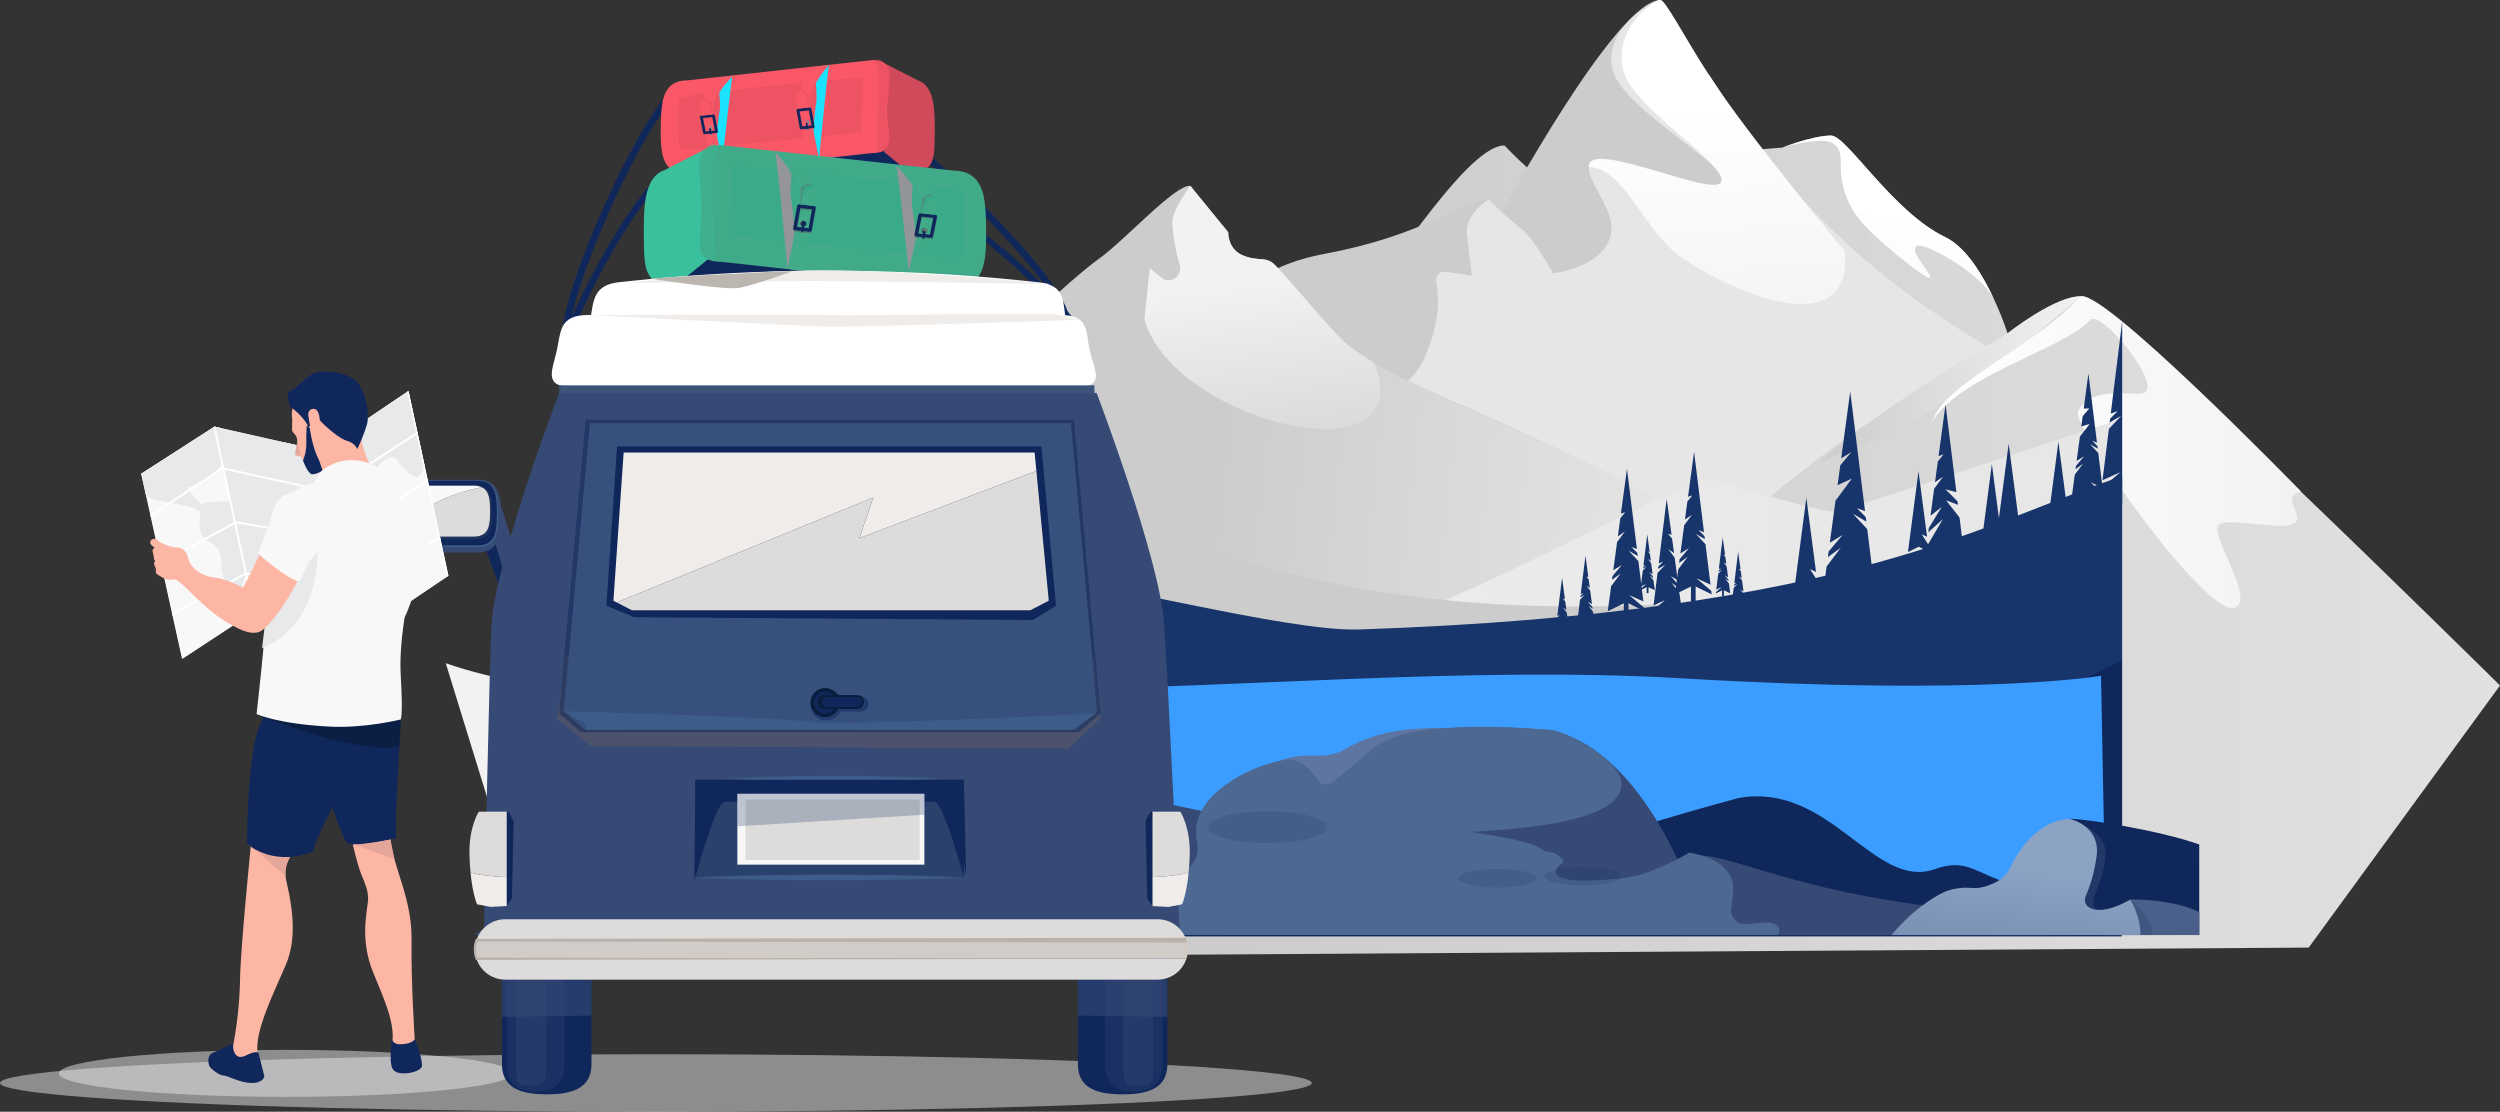 <?xml version="1.0" encoding="UTF-8"?> <svg xmlns="http://www.w3.org/2000/svg" xmlns:xlink="http://www.w3.org/1999/xlink" viewBox="0 0 1229.43 546.72"><rect x="0" y="0" width="1229.43" height="546.72" fill="#333333" stroke="none"/><defs><style>.cls-1,.cls-77{fill:none;}.cls-2{isolation:isolate;}.cls-3{fill:url(#linear-gradient);}.cls-4{fill:url(#linear-gradient-2);}.cls-5{fill:url(#linear-gradient-3);}.cls-6{fill:url(#linear-gradient-4);}.cls-7{fill:url(#linear-gradient-5);}.cls-8{fill:#ccc;}.cls-9{fill:url(#linear-gradient-6);}.cls-10{fill:url(#linear-gradient-7);}.cls-11{fill:url(#linear-gradient-8);}.cls-12{fill:url(#linear-gradient-9);}.cls-13{fill:url(#linear-gradient-10);}.cls-14{fill:url(#linear-gradient-11);}.cls-15{fill:url(#linear-gradient-12);}.cls-16{fill:url(#linear-gradient-13);}.cls-17,.cls-29,.cls-30,.cls-64{fill:#10275b;}.cls-18{fill:#17356b;}.cls-19{opacity:0.2;fill:url(#linear-gradient-14);}.cls-20,.cls-27,.cls-29,.cls-31,.cls-64{opacity:0.5;}.cls-20{fill:url(#linear-gradient-15);}.cls-21{fill:#3b9dff;}.cls-22,.cls-27,.cls-58,.cls-59,.cls-60,.cls-67{fill:#364a75;}.cls-23{fill:url(#linear-gradient-16);}.cls-24{fill:#4d6991;}.cls-25{fill:#5d75a0;}.cls-26{fill:#4a608b;}.cls-28{fill:url(#linear-gradient-17);}.cls-30{opacity:0.15;}.cls-31,.cls-73{fill:#e8e9ea;}.cls-32{fill:#007b88;}.cls-33,.cls-35,.cls-36{fill:#d04a5c;}.cls-34{fill:#fa5767;}.cls-35,.cls-36,.cls-39,.cls-45,.cls-46,.cls-50,.cls-52,.cls-54,.cls-58,.cls-61,.cls-67{opacity:0.3;}.cls-36,.cls-37,.cls-38,.cls-39,.cls-40,.cls-46,.cls-47,.cls-49,.cls-50,.cls-52,.cls-54,.cls-60,.cls-61,.cls-64,.cls-67,.cls-72,.cls-76{mix-blend-mode:multiply;}.cls-37{fill:#1be2ff;}.cls-38,.cls-59{opacity:0.4;}.cls-39{fill:#f57f69;}.cls-40,.cls-41{fill:#00b6d1;}.cls-42{fill:#2d1510;}.cls-43,.cls-45{fill:#3ac09c;}.cls-44{fill:#41aa89;}.cls-46,.cls-51{fill:#2daa86;}.cls-47{fill:#939598;}.cls-48,.cls-49,.cls-50{fill:#58595b;}.cls-52{fill:#e43d30;}.cls-53{fill:#3d5c89;}.cls-55{fill:#3f4f5b;}.cls-56{fill:#dddcdb;}.cls-57{fill:#f8f8f8;}.cls-60{opacity:0.6;}.cls-61{fill:#7f6459;}.cls-62{fill:#37507c;}.cls-63{fill:#efecea;}.cls-65{fill:#0a1d3f;}.cls-66{fill:#29416b;}.cls-68{fill:#d1ccc7;}.cls-69{fill:#bab1aa;}.cls-70{fill:#fff;}.cls-71{fill:#3c537c;}.cls-72{fill:#bcb6b1;}.cls-74{clip-path:url(#clip-path);}.cls-75{clip-path:url(#clip-path-2);}.cls-77{stroke:#fff;stroke-miterlimit:10;stroke-width:0.99px;}.cls-78{clip-path:url(#clip-path-3);}.cls-79{clip-path:url(#clip-path-4);}.cls-80{fill:#fdb5a4;}.cls-81{fill:#e5a69a;}.cls-82{fill:#0b1f44;}</style><linearGradient id="linear-gradient" x1="2750.07" y1="189.32" x2="2934.31" y2="189.32" gradientTransform="matrix(-1, 0, 0, 1, 3249.67, 0)" gradientUnits="userSpaceOnUse"><stop offset="0" stop-color="#e6e6e6"></stop><stop offset="1" stop-color="#ccc"></stop></linearGradient><linearGradient id="linear-gradient-2" x1="362.72" y1="171.48" x2="444.53" y2="171.48" gradientTransform="matrix(1, 0, 0, 1, 0, 0)" xlink:href="#linear-gradient"></linearGradient><linearGradient id="linear-gradient-3" x1="384.04" y1="185.69" x2="509.14" y2="185.69" gradientUnits="userSpaceOnUse"><stop offset="0" stop-color="#f2f2f2"></stop><stop offset="1" stop-color="#fff"></stop></linearGradient><linearGradient id="linear-gradient-4" x1="321.14" y1="148.69" x2="383.7" y2="148.69" xlink:href="#linear-gradient-3"></linearGradient><linearGradient id="linear-gradient-5" x1="2294.11" y1="268.5" x2="3077.46" y2="268.5" gradientTransform="matrix(-1, 0, 0, 1, 3680.23, 0)" xlink:href="#linear-gradient"></linearGradient><linearGradient id="linear-gradient-6" x1="3800.99" y1="102.79" x2="4127.52" y2="102.79" gradientTransform="matrix(1, -0.05, 0.05, 1, -3111.73, 219.35)" gradientUnits="userSpaceOnUse"><stop offset="0" stop-color="#e6e6e6"></stop><stop offset="1" stop-color="#e6e6e6"></stop></linearGradient><linearGradient id="linear-gradient-7" x1="3957.27" y1="156.32" x2="3957.27" y2="29.26" gradientTransform="matrix(1, -0.05, 0.05, 1, -3111.73, 219.35)" xlink:href="#linear-gradient-3"></linearGradient><linearGradient id="linear-gradient-8" x1="2656.92" y1="186.56" x2="2784.92" y2="186.56" gradientTransform="matrix(-1, 0, 0, 1, 3680.23, 0)" gradientUnits="userSpaceOnUse"><stop offset="0" stop-color="#f2f2f2"></stop><stop offset="1" stop-color="#ccc"></stop></linearGradient><linearGradient id="linear-gradient-9" x1="1229.87" y1="330.93" x2="1576.79" y2="330.93" gradientTransform="translate(-586.22 -261.69) rotate(6.26)" gradientUnits="userSpaceOnUse"><stop offset="0" stop-color="#ccc"></stop><stop offset="1" stop-color="#f2f2f2"></stop></linearGradient><linearGradient id="linear-gradient-10" x1="2548.6" y1="222.35" x2="2731.15" y2="222.35" gradientTransform="matrix(-1, 0, 0, 1, 3680.23, 0)" xlink:href="#linear-gradient-3"></linearGradient><linearGradient id="linear-gradient-11" x1="1239.78" y1="267.23" x2="1267.28" y2="390.17" gradientTransform="translate(-586.22 -261.69) rotate(6.26)" gradientUnits="userSpaceOnUse"><stop offset="0" stop-color="#f2f2f2"></stop><stop offset="0.97" stop-color="#ccc"></stop><stop offset="1" stop-color="#8cb4af"></stop></linearGradient><linearGradient id="linear-gradient-12" x1="2773.17" y1="212.26" x2="2749.78" y2="104.16" gradientTransform="matrix(-1, 0, 0, 1, 3680.23, 0)" xlink:href="#linear-gradient-3"></linearGradient><linearGradient id="linear-gradient-13" x1="219.21" y1="331.6" x2="1043.62" y2="331.6" gradientUnits="userSpaceOnUse"><stop offset="0" stop-color="#f2f2f2"></stop><stop offset="1" stop-color="#e6e6e6"></stop></linearGradient><linearGradient id="linear-gradient-14" x1="620.48" y1="448.58" x2="620.48" y2="401.64" gradientUnits="userSpaceOnUse"><stop offset="0" stop-color="#17356b"></stop><stop offset="1" stop-color="#364a75"></stop></linearGradient><linearGradient id="linear-gradient-15" x1="491.74" y1="471.98" x2="491.74" y2="412.35" xlink:href="#linear-gradient-14"></linearGradient><linearGradient id="linear-gradient-16" x1="269.15" y1="448.69" x2="332.78" y2="448.69" gradientUnits="userSpaceOnUse"><stop offset="0" stop-color="#5d75a0"></stop><stop offset="0.97" stop-color="#8ca3c4"></stop><stop offset="1" stop-color="#fea56b"></stop></linearGradient><linearGradient id="linear-gradient-17" x1="3327.13" y1="327.8" x2="3341.57" y2="392.39" gradientTransform="matrix(-0.99, 0.11, 0.11, 0.99, 4266.45, -261.69)" gradientUnits="userSpaceOnUse"><stop offset="0" stop-color="#8ca3c4"></stop><stop offset="1" stop-color="#6c84a8"></stop></linearGradient><clipPath id="clip-path"><polygon class="cls-1" points="89.73 323.96 69.66 232.98 105.64 209.85 157.65 221.59 200.92 192.4 220.52 283.16 177.24 312.35 125.28 300.61 89.73 323.96"></polygon></clipPath><clipPath id="clip-path-2"><polygon class="cls-1" points="125.28 300.61 89.73 323.96 69.66 232.98 105.64 209.85 157.65 221.59 200.92 192.4 243.59 202.04 263.17 292.79 220.52 283.16 177.24 312.35 125.28 300.61"></polygon></clipPath><clipPath id="clip-path-3"><polygon class="cls-1" points="89.52 323.96 69.44 232.98 105.42 209.85 157.43 221.59 200.7 192.4 220.3 283.16 177.02 312.35 125.06 300.61 89.52 323.96"></polygon></clipPath><clipPath id="clip-path-4"><polygon class="cls-1" points="125.06 300.61 89.52 323.96 69.44 232.98 105.42 209.85 157.43 221.59 200.7 192.4 243.37 202.04 262.95 292.79 220.3 283.16 177.02 312.35 125.06 300.61"></polygon></clipPath></defs><g class="cls-2"><g id="Layer_2" data-name="Layer 2"><g id="people"><g id="Mountain"><path class="cls-3" d="M321.14,127.1c10.39,7.87,24.21,18.38,39.08,23.15,18.19,5.84,30.1,31.21,30.1,31.21s46.58-26.35,59-25.61c3.15.19,30.39,22,50.23,34.11l-55.36,61.59L321.14,207.42Z"></path><path class="cls-4" d="M444.53,152.81l-18.72,19.8-41.43,17.54H362.72C387.33,179.1,431.85,152.75,444.53,152.81Z"></path><path class="cls-5" d="M457.75,218.57C446.59,211,474.64,195.46,479,188.28s-27.81-27.13-32.44-23c-17.66,15.81-39.66,14.19-59.68,24.86H384c14.54-9.61,43.26-24.59,59.79-37.06,4-3,38,19.45,65.31,37.06Z"></path><path class="cls-6" d="M346.2,153.21c-3.37,1.85,7.71,9,6.6,10.17-1,1-22.07-10.09-31.66-17V127.1c10.39,7.87,24.21,18.38,39.08,23.15,10.07,3.23,18.22,12.45,23.48,20C377.27,161.87,349.47,151.42,346.2,153.21Z"></path></g><g id="Mountain-2" data-name="Mountain"><path class="cls-7" d="M540.23,127.39c12.46-8.71,37.73-36.87,45.15-36l9,46.94C629,149,660.41,148.64,667,148.2c8.64-.57,52.46-76.65,72.87-76.66,5.67,6,11.09,10.81,11.09,10.81L876.31,72.6s15.93-6.12,24.29-5.91c7.67.19,30.31,37.62,56,49.91,18.53,8.85,30.66,47.33,30.66,47.33s24.32-19.29,37-18.17S1229.43,337.1,1229.43,337.1L1135.35,466l-689.27,4.34,5.58-249.88C477.58,180.11,529.76,134.72,540.23,127.39Z"></path><path class="cls-8" d="M737.76,105.74S794.28.85,816.41,0l56.7,112.49s-104.94,70.07-105.05,67.56S737.76,105.74,737.76,105.74Z"></path><path class="cls-8" d="M732,98.11c-13.19.67-31.22,17.43-79.76,26.55-37.39,7-41,22.68-41,22.68l1.11,24.48,110.09,26.55L745,128.11Z"></path><path class="cls-9" d="M987.49,176.3C886.22,119.43,853.34,54.9,840.2,36.51,826.92,17.94,819-.13,816.41,0c-3.49.18-27.66,13.8-23.54,33.63s57,46.62,53.62,55.78-58.27-16.26-64-10,12.47,23.22,9.74,35.72c-3.65,16.72-28.55,19.22-28.55,19.22s-9.49-17.28-15.54-21.82S732,98.11,732,98.11s-12,7.64-10.65,17.18c.44,3,2.45,20.27,2.45,20.27l-13-1.93a4.18,4.18,0,0,0-4.52,5.09,51.88,51.88,0,0,1,.13,18.49c-5.29,25.56-14.35,30-14.35,30,10.06,4.86,60.26,26.53,79.89,36.46,18.7,9.45,73.26,41.07,73.26,41.07s54-44.87,73.87-56.87C935.2,198.07,987.49,176.3,987.49,176.3Z"></path><path class="cls-10" d="M798,33.6c4.12,19.83,51.85,46.65,48.45,55.81-3.1,8.36-66.07-21.84-65.11-7.18,17.39-.32,27.29,32.51,46.53,45.12,32.08,21,83.23,38.6,79.36-3.85,0,0-47.64-56.81-67.07-87C827.81,17.26,819-.13,816.41,0,812.92.18,793.92,13.77,798,33.6Z"></path><path class="cls-11" d="M1023.31,145.72l-41,34.39-44.34,29.16L895.31,227.4c19.83-21.27,92-63.47,92-63.47S1010.39,145.62,1023.31,145.72Z"></path><path class="cls-12" d="M635.22,313.16c-42.53,0-80.46-29.27-92.67-72.48a57.14,57.14,0,0,1-2.5-15c0-37.29,22.77-41.35,22.77-68.57,0-3.5,2.61-25.22,2.61-25.22l5.9,4.73c4.34,3.48,10.36-.93,8.8-6.46A92,92,0,0,1,576.54,110c-.32-6.72,8.84-18.58,8.84-18.58L604,114.23s-.23,8,6.82,11.16,11.08.87,15,3.86,28.28,32.49,35.45,39c38.27,34.93,216,78.43,215.06,144.88Z"></path><path class="cls-13" d="M1129.47,256.06c-2.46,6.24-30.36-1.58-37.63,1.53s17,35.07,7.8,41c-12.68,8.13-81.56-89.08-77.71-96.31,7.4-13.89,28.79-6.74,32.82-9.25,7.86-4.89-21.61-41.06-26.8-35.65-14.66,15.31-65.13,27.08-78.87,51.62,0,0,2.12-4,2.9-5.45,8.48-16.51,50.75-35.09,70.61-57.39,7.67-8.62,109,95.51,109,95.51C1121.75,244.33,1131.33,251.37,1129.47,256.06Z"></path><path class="cls-14" d="M675.83,178.58s-10.67-6.73-14.58-10.3c-7.17-6.54-31.57-36-35.45-39s-7.91-.71-15-3.86S604,114.23,604,114.23L585.38,91.39s-9.16,11.86-8.84,18.58a92,92,0,0,0,3.59,20.18c1.56,5.53-4.46,9.94-8.8,6.46l-5.9-4.73s-2.38,21.73-2.61,25.22C577.3,208.21,699.24,236.88,675.83,178.58Z"></path><path class="cls-15" d="M942.37,121.08c-3.44,2.81,7.84,13.64,6.71,15.43s-28.79-20.3-35.53-29.68c-11.1-15.44-7.27-26.89-8.72-31.45-2.06-6.45-6.34-8.2-26.8-3.41,4.34-1.56,15.88-5.45,22.57-5.28,7.67.19,30.31,37.62,56,49.91,10.26,4.9,18.56,18.88,23.92,30.39C974,134.21,945.69,118.37,942.37,121.08Z"></path></g><g id="Landscape"><path class="cls-16" d="M219.21,326.15c89.85,30.92,160.17-8.73,207-5.51,71.86,4.94,145.79-59.91,170.22-45.25,25.22,15.12,66.77,28.22,84.14,29.23,21,1.21,149-69.93,159.11-68.84s57.41,17.86,64.7,15.66c5.46-1.64,94.71-30.94,139.22-45.56l-1.47,238.43-782.48,13Z"></path><path class="cls-8" d="M608.25,330.15,828.7,296.46c-224,14.29-283.26-61.64-474.24-98L335.2,309.77C421.09,345.91,407.51,344.55,608.25,330.15Z"></path><path class="cls-17" d="M319.3,252c135.5,23.69,140,49.54,273.76,48.15l15.19,72-341.7,7.93Z"></path><polygon class="cls-17" points="255.58 313.63 255.71 312.53 260.42 308.55 255.96 310.55 257.53 297.85 260.56 294.58 257.73 296.25 257.85 295.3 259.72 293.4 258 294.04 261.13 268.76 263.03 282.89 261.67 282.45 263.24 284.38 264 290.07 261.77 288.52 264.24 291.84 265.44 300.72 262.74 299.07 265.69 302.56 265.85 303.76 263.12 301.76 266.12 305.74 267.18 313.63 262.12 311.16 262.12 315.92 260.63 315.92 260.63 311.16 255.58 313.63"></polygon><polygon class="cls-17" points="306.43 333.75 306.57 332.65 311.28 328.68 306.81 330.68 308.38 317.97 311.42 314.7 308.58 316.37 308.7 315.43 310.57 313.52 308.86 314.17 311.98 288.88 313.89 303.02 312.52 302.58 314.09 304.5 314.86 310.2 312.63 308.64 315.1 311.97 316.29 320.84 313.59 319.19 316.54 322.69 316.7 323.88 313.97 321.89 316.97 325.87 318.03 333.75 312.98 331.28 312.98 336.04 311.49 336.04 311.49 331.28 306.43 333.75"></polygon><polygon class="cls-17" points="300.27 324.56 300.41 323.46 305.12 319.48 300.65 321.48 302.23 308.78 305.26 305.51 302.42 307.18 302.54 306.23 304.42 304.33 302.7 304.97 305.82 279.69 307.73 293.82 306.37 293.38 307.93 295.31 308.7 301 306.47 299.44 308.94 302.77 310.13 311.65 307.43 309.99 310.38 313.49 310.54 314.69 307.81 312.69 310.81 316.67 311.88 324.56 306.82 322.09 306.82 326.84 305.33 326.84 305.33 322.09 300.27 324.56"></polygon><polygon class="cls-17" points="292.55 340.02 292.69 338.92 297.4 334.94 292.93 336.94 294.5 324.23 297.54 320.96 294.7 322.64 294.82 321.69 296.69 319.78 294.97 320.43 298.1 295.14 300.01 309.28 298.64 308.84 300.21 310.77 300.97 316.46 298.74 314.9 301.21 318.23 302.41 327.11 299.71 325.45 302.66 328.95 302.82 330.14 300.09 328.15 303.09 332.13 304.15 340.02 299.1 337.55 299.1 342.3 297.61 342.3 297.61 337.55 292.55 340.02"></polygon><polygon class="cls-17" points="255.58 308.34 255.47 307.45 251.69 304.26 255.27 305.87 254.01 295.67 251.57 293.04 253.85 294.38 253.76 293.62 252.25 292.09 253.63 292.61 251.12 272.31 249.59 283.66 250.69 283.31 249.43 284.86 248.81 289.43 250.61 288.18 248.62 290.85 247.66 297.97 249.83 296.64 247.46 299.45 247.33 300.41 249.53 298.81 247.12 302 246.26 308.34 250.32 306.35 250.32 310.17 251.52 310.17 251.52 306.35 255.58 308.34"></polygon><path class="cls-18" d="M668.26,309.56c-35.3,1.19-130.94-24.9-139.68-21.17-27.89,11.88-84,32-192.35,30.29-73.45-1.16-18.46-26.57-67.17-50.77l2.51,180.83,772.05,9.74V234.22C977,256.11,910.28,301.44,668.26,309.56Z"></path><polygon class="cls-18" points="1034.49 244.01 1034.31 242.53 1027.97 237.18 1033.98 239.87 1031.87 222.79 1027.79 218.39 1031.6 220.64 1031.44 219.36 1028.92 216.8 1031.23 217.67 1027.03 183.68 1024.7 200.93 1027.47 200.85 1024.2 204.68 1023.52 209.7 1027.64 208.5 1022.84 214.71 1021.23 226.65 1024.87 224.42 1020.9 229.13 1020.68 230.73 1024.35 228.05 1020.32 233.4 1018.89 244.01 1025.69 240.69 1025.69 247.78 1027.69 247.78 1027.69 240.69 1034.49 244.01"></polygon><polygon class="cls-18" points="966.73 279.49 966.49 277.51 958.02 270.36 966.05 273.95 963.64 254.48 957.02 246.04 962.87 248.26 962.66 246.55 956.74 240.63 962.1 242.06 956.76 198.86 953.33 224.26 955.78 223.47 952.97 226.93 951.59 237.16 955.6 234.36 951.16 240.34 949.38 253.59 954.87 249.32 948.57 259.6 948.28 261.75 955.47 255.29 947.27 269.18 945.88 279.49 954.97 275.05 954.97 284.53 957.64 284.53 957.64 275.05 966.73 279.49"></polygon><polygon class="cls-18" points="922.81 296.97 922.49 294.41 911.53 285.15 921.92 289.81 918.26 260.23 911.2 252.62 917.8 256.51 917.53 254.3 913.16 249.87 917.17 251.37 909.89 192.5 905.45 225.41 910.45 222.3 904.98 228.88 903.67 238.58 910.7 235.34 902.64 246.25 899.85 266.92 906.14 263.06 899.27 271.2 898.9 273.99 905.25 269.34 898.27 278.61 895.8 296.97 907.57 291.22 907.57 303.51 911.03 303.51 911.03 291.22 922.81 296.97"></polygon><polygon class="cls-18" points="1003.6 283.45 1012.26 217.22 1019.27 270.95 1014.88 268.91 1020.04 276.91 1020.89 283.39 1012.48 279.09 1003.6 283.45"></polygon><polygon class="cls-18" points="981.67 265.22 987.82 218.17 992.8 256.34 989.68 254.89 993.35 260.57 993.95 265.18 987.98 262.12 981.67 265.22"></polygon><polygon class="cls-18" points="974.46 267.12 979.54 228.2 983.66 259.77 981.08 258.57 984.12 263.27 984.61 267.08 979.67 264.55 974.46 267.12"></polygon><polygon class="cls-18" points="882.42 289.76 888.31 244.78 893.07 281.27 890.09 279.89 893.59 285.32 894.17 289.72 882.42 289.76"></polygon><polygon class="cls-18" points="938.28 271.48 943.47 231.76 947.67 263.99 945.04 262.76 948.14 267.56 948.65 271.44 943.6 268.86 938.28 271.48"></polygon><polygon class="cls-18" points="1043.63 247.78 1043.63 189.94 1043.51 189.79 1043.63 189.84 1043.63 158.03 1038.01 203.43 1041.41 202.15 1037.7 205.92 1037.47 207.8 1043.09 204.49 1037.08 210.97 1033.96 236.13 1042.81 232.17 1033.48 240.04 1033.21 242.22 1043.23 237.33 1043.23 247.78 1043.63 247.78"></polygon><path class="cls-17" d="M472.55,382.06c101.55,26.62,257.08-82.47,308.93-35,74.44,68.17,120-12.94,146.71-2.84,40.29,15.21,84.35-4.42,115.25-19.31V460.48H520.1Z"></path></g><path class="cls-19" d="M608.43,396.83s-13.61-2.06-27.84,12.37c-10.78,10.94,50.73,11.35,57.54,9.9s22.89-5.56,23.51-11.75S608.43,396.83,608.43,396.83Z"></path><path class="cls-20" d="M477.22,406.25s-16.4-2.62-33.55,15.71c-13,13.89,61.13,14.41,69.33,12.57s27.59-7.07,28.33-14.93S477.22,406.25,477.22,406.25Z"></path><path class="cls-21" d="M337.25,326.37S377,338.71,516.92,338.71c85.24,0,206.48-11.26,309.8-5.14,150.22,8.89,206.5-1.25,206.5-1.25l2.41,125.31H337.25Z"></path><g id="Mount"><path class="cls-17" d="M460.77,396.13c-9.23,9.74-36-2.62-42-3.73-49.44-9.12-99.28,45.44-109.28,67.43h89.33Z"></path><path class="cls-22" d="M606.45,402S493.58,378.32,481.4,378.53c-11.18.19-44.18,36.83-81.69,48.86-16.16,5.19-29,20.76-36.68,32.43H321.45c-22.32-8.78-49.33-18.37-59.47-17.77-2.54.15-14,7.87-28.65,17.76L577.78,458Z"></path><path class="cls-23" d="M269.15,437.55l32.08,22.28h31.55c-6.95-2.81-11.15-4.46-11.15-4.46S288,437.45,269.15,437.55Z"></path><path class="cls-24" d="M420.52,431.79c5,2.74-11.44,13.35-9.79,15.1s42-19.87,51.79-29.06c16.18-15.12,10.59-26.33,12.71-30.79,3-6.31,9.25-8,39.07-3.34-6.33-1.53-23.15-5.34-32.9-5.17-11.18.19-44.18,36.83-81.69,48.86-15,4.8-27,18.49-34.87,29.76C374.4,444.64,415.67,429.13,420.52,431.79Z"></path></g><g id="Mount-2" data-name="Mount"><path class="cls-25" d="M614.6,382.25c25.66-18.21,32.71-5.36,47.64-14.24,16.51-9.82,35.71-10,49.42-10s39.14.87,41.45,2.94S645.86,406.2,645.86,406.2Z"></path><path class="cls-17" d="M1081.53,415.3c-19.88-7.18-58.48-13-63.64-12.59l8.77,30.9c-51.59,10.4-50.58-15-74.81-6.29-30.26,10.93-51.6-43-97-34.86-37.73,10.17-62.28,18.45-62.28,18.45L622.08,384.32s10.61,44.89,3.34,75.5h456.12Z"></path><path class="cls-22" d="M827.77,429.3S804.05,366.79,761.63,359l-135.31,75,92,25.76h81.86Z"></path><path class="cls-22" d="M834.28,420.42c19.64.69,48.66,17.67,121,26,30.17,3.46,45.61,9.05,53.42,13.44H823.32l-6.24-11.19Z"></path><path class="cls-24" d="M547.76,459.83c72.44-37.88,114.06-80.76,127.13-91.4,19.66-16,84.15-9.53,87.92-9.4,5.2.19,43.16,17.22,32.83,32.3-17,24.81-134.93,15-129.83,22.93s90.89.27,99.46,5.79-1.46,3.8.12,9.57c.74,2.73,8.83,3.81,17.29,3.36,7.12-.37,18.68-.66,27.85-4.1a125.81,125.81,0,0,0,20.15-9.58s22.47,2.86,21.63,18.42a83.61,83.61,0,0,1-.91,8.72,6.91,6.91,0,0,0,7.37,8l9.42-.76c4.1-.34,7.57,1.94,6.75,4.45-.17.53-.33,1.09-.47,1.66Z"></path><path class="cls-26" d="M1047.6,442.36s20.33-.59,33.94,6.2v11.27l-29,0s-.52-7.29-1.43-9.64C1050.38,448.2,1047.6,442.36,1047.6,442.36Z"></path><path class="cls-27" d="M1058.23,459.83c.28-9.2-10.63-17.47-10.63-17.47s-6.07,5.14-11.4,6.17-8.29-3.17-6-8.58c2.64-6.12,6.15-16.17,5-22.78-1.54-9.27-17.4-14.46-17.4-14.46l-27.75,22.36s.34,7.85-10.16,10.93-16.5.85-22.27,3.78c-3.15,1.59-15.35,10.88-27.54,20Z"></path><path class="cls-24" d="M588.14,421.89c-5.31,12.37-22.66,14.08-28.87,14.7-12.29,1.22-19.59,7.88-22.78,23.23H574Z"></path><path class="cls-24" d="M544.49,442.85c-10.61,10.78-31.14,5.67-37.35,5.15-13.34-1.1-26,5.23-39.17,12.63l76.65.33Z"></path><path class="cls-24" d="M761.72,423.1c1.36-12.71-48.29-11.89-53-19.17-5.11-8,75.55,1.57,81.58-15.6S768,359.22,762.81,359c-3.77-.13-69.57-7.2-87.92,9.4-5,4.54-16.3,13.89-18.32,15.36s-5.08,2.63-6.64,1.8c-1.82-1-7.11-12.44-16.41-11.94-13.46.73-45,14.69-45.29,34.87-.12,7.29,3.17,11-3.09,17.84-7.6,8.29-39.08,20.66-66.12,33.46H640.15c19.87-2.5,45.59-8.68,53.69-11.62C726.67,436.26,735.84,422.68,761.72,423.1Z"></path><path class="cls-28" d="M930.17,459.83C941.73,445.92,954.52,439,957.89,438c11.38-3.44,11.83,1,21.89-3.36,7.63-3.27,7.85-6.74,11.19-12.49,11.82-20.34,26.92-19.4,26.92-19.4s15.11,3.16,13.17,18.2a75.8,75.8,0,0,1-5.35,19.76c-2.32,5.4,5.16,11.19,21.89,1.69a34.8,34.8,0,0,1,5.06,17.46Z"></path></g><path class="cls-29" d="M453.89,425.3s3.24-.5,1.74,3.23.75,5.47,14.68,5.72S536.22,439,543.68,426s-62.93-21.88-62.93-21.88Z"></path><ellipse class="cls-30" cx="623.27" cy="406.77" rx="29.35" ry="7.83"></ellipse><ellipse class="cls-30" cx="736.31" cy="431.89" rx="19.03" ry="4.6"></ellipse><ellipse class="cls-30" cx="778.41" cy="430.96" rx="19.03" ry="4.6"></ellipse><polygon class="cls-18" points="806.68 290.27 806.77 289.6 809.65 287.16 806.92 288.38 807.88 280.61 809.74 278.6 808 279.63 808.07 279.05 809.22 277.88 808.17 278.27 810.08 262.79 811.25 271.45 810.41 271.18 811.37 272.36 811.84 275.84 810.48 274.89 811.99 276.93 812.72 282.36 811.07 281.35 812.88 283.49 812.97 284.22 811.3 283 813.14 285.44 813.79 290.27 810.69 288.76 810.69 291.67 809.78 291.67 809.78 288.76 806.68 290.27"></polygon><polygon class="cls-18" points="843.78 291.81 843.87 291.13 846.75 288.7 844.02 289.92 844.98 282.14 846.84 280.14 845.1 281.17 845.17 280.58 846.32 279.42 845.27 279.81 847.18 264.33 848.35 272.99 847.52 272.72 848.47 273.9 848.94 277.38 847.58 276.43 849.09 278.47 849.82 283.9 848.17 282.89 849.98 285.03 850.07 285.76 848.4 284.54 850.24 286.98 850.89 291.81 847.79 290.3 847.79 293.21 846.88 293.21 846.88 290.3 843.78 291.81"></polygon><polygon class="cls-18" points="851.38 298.82 851.47 298.15 854.35 295.71 851.62 296.94 852.58 289.16 854.44 287.16 852.7 288.18 852.77 287.6 853.92 286.43 852.87 286.83 854.78 271.35 855.95 280 855.12 279.73 856.07 280.91 856.54 284.4 855.18 283.45 856.69 285.48 857.42 290.92 855.77 289.9 857.57 292.05 857.67 292.78 856 291.56 857.84 293.99 858.49 298.82 855.39 297.31 855.39 300.22 854.48 300.22 854.48 297.31 851.38 298.82"></polygon><polygon class="cls-18" points="775.55 306.71 775.65 305.89 779.16 302.93 775.84 304.42 777.01 294.95 779.27 292.51 777.15 293.76 777.24 293.05 778.64 291.63 777.36 292.11 779.69 273.27 781.11 283.8 780.09 283.48 781.26 284.91 781.83 289.16 780.17 288 782.01 290.47 782.9 297.09 780.89 295.86 783.09 298.46 783.21 299.35 781.17 297.87 783.41 300.83 784.2 306.71 780.43 304.87 780.43 308.41 779.32 308.41 779.32 304.87 775.55 306.71"></polygon><polygon class="cls-18" points="764.04 317.55 764.14 316.73 767.65 313.76 764.33 315.25 765.5 305.79 767.76 303.35 765.64 304.6 765.73 303.89 767.13 302.47 765.85 302.95 768.18 284.11 769.6 294.64 768.58 294.31 769.75 295.75 770.32 299.99 768.66 298.83 770.5 301.31 771.39 307.93 769.38 306.69 771.58 309.3 771.7 310.19 769.66 308.7 771.9 311.67 772.69 317.55 768.92 315.71 768.92 319.25 767.81 319.25 767.81 315.71 764.04 317.55"></polygon><polygon class="cls-18" points="812.69 301.55 812.86 300.17 818.76 295.19 813.17 297.69 815.13 281.77 818.94 277.67 815.38 279.77 815.53 278.58 817.88 276.19 815.73 277 819.64 245.31 822.03 263.03 820.32 262.48 822.28 264.89 823.25 272.03 820.45 270.07 823.55 274.24 825.05 285.37 821.66 283.3 825.36 287.68 825.56 289.18 822.14 286.68 825.9 291.66 827.23 301.55 820.89 298.45 820.89 304.41 819.03 304.41 819.03 298.45 812.69 301.55"></polygon><polygon class="cls-18" points="841.76 292.3 841.55 290.58 834.2 284.37 841.17 287.49 838.72 267.66 833.98 262.55 838.41 265.16 838.23 263.68 835.3 260.71 837.98 261.72 833.1 222.24 830.12 244.31 832.25 243.62 829.81 246.63 828.61 255.52 832.1 253.09 828.24 258.28 826.37 272.14 830.59 269.56 825.98 275.02 825.73 276.88 829.99 273.77 825.31 279.98 823.65 292.3 831.55 288.44 831.55 295.86 833.87 295.86 833.87 288.44 841.76 292.3"></polygon><polygon class="cls-18" points="808.76 300.58 808.55 298.87 801.2 292.66 808.17 295.78 805.71 275.94 800.98 270.84 805.4 273.45 805.22 271.97 802.29 268.99 804.98 270 800.1 230.53 797.12 252.59 799.25 251.91 796.81 254.92 795.61 263.81 799.09 261.37 795.24 266.57 793.37 280.43 797.59 277.84 792.98 283.3 792.73 285.17 796.99 282.05 792.31 288.27 790.65 300.58 798.54 296.73 798.54 304.15 800.87 304.15 800.87 296.73 808.76 300.58"></polygon><ellipse class="cls-31" cx="322.54" cy="532.58" rx="322.54" ry="14.14"></ellipse><ellipse class="cls-31" cx="140.5" cy="527.85" rx="111.55" ry="11.55"></ellipse><path class="cls-17" d="M274.27,186.54c-6.9-13.45,33.39-86.34,49.62-99.81,1.84-1.53,4.61-3.48,7.38-2.82l-1,2.61s-1-.16-3.73,2.06c-16.91,14-54.93,85.24-48.92,97Z"></path><path class="cls-17" d="M277.28,170.63c-7-16.63,34-106.79,50.56-123.45,1.87-1.89,4.7-4.31,7.53-3.48l-1.08,3.23s-1.06-.21-3.8,2.55c-17.23,17.36-56,105.42-49.85,119.91Z"></path><path class="cls-17" d="M534.53,170c.69-14.85-61.41-68-80.33-74.72-2.14-.77-5.24-1.6-7.33,0l1.89,2s.82-.52,3.95.59c19.72,7,79.24,59.39,78.63,72.32Z"></path><path class="cls-17" d="M525.63,156.44c-.31-18.17-71.46-87.8-92.47-97.4-2.39-1.09-5.8-2.33-8-.52l2.2,2.63s.85-.57,4.33,1c21.88,10,90.19,78.51,90.46,94.34Z"></path><g class="cls-2"><g class="cls-2"><path class="cls-32" d="M332.66,84.58,360,93.81a15.26,15.26,0,0,0,5.06.71l-27.29-9.23a15.26,15.26,0,0,1-5.06-.71Z"></path></g><polygon class="cls-17" points="337.72 85.29 365.01 94.52 446.63 84.54 434.87 73.93 337.72 85.29"></polygon><path class="cls-33" d="M434.45,74.5l12.71,10.3c12.35-.12,12.4-6.15,12.51-18.79.09-11.09.19-23.58-8.13-26.4l-18-9.22c4.7,1.89,2.89,14.29,2.79,25.38-.11,12.64,2.86,12.07-1.59,18.73Z"></path><path class="cls-34" d="M338.1,39.53c-12.34.11-13,10.35-13.15,23s.43,22.88,12.77,22.77l90.93-10a16.71,16.71,0,0,0,3.88-.42c7.39-1.84,3.84-9.58,3.93-20.64.11-12.64,4.92-24.82-7.42-24.7Z"></path></g><path class="cls-35" d="M430.11,30.12A25.78,25.78,0,0,1,432,38.06c.31,4.44-.64,35.87-.64,35.87s5.4,2.86,5.72-4.76-1.59-9.21-1.27-14,3.52-15.25,1.58-19.68C433,25.36,430.11,30.12,430.11,30.12Z"></path><path class="cls-36" d="M424.08,38.06s0,14.92-.32,16.83,0,10.16,0,10.16l-67.3,6.66c-3.18.32-21.59,3.18-22.23.64s-1.27-20.64,0-23.81S424.08,38.06,424.08,38.06Z"></path><path class="cls-37" d="M407.57,32s-1.88,16.69-2.06,18.71-2.71,27.32-2.71,27.32l-4.12.29s1.93-24,2.71-27.61-1-17.54-1-17.54Z"></path><path class="cls-34" d="M407.57,32s-9.52,10.79-9.52,17.46,4.75,28.57,4.75,28.57l-4.44.64s-6.35-20-6-28.26S399.63,33,399.63,33Z"></path><g class="cls-38"><path class="cls-33" d="M393.22,63.57l-1.56-8.74a.73.73,0,0,1,.14-.53.67.67,0,0,1,.47-.27l5.93-.62a.67.67,0,0,1,.74.56l1.56,8.73a.69.69,0,0,1-.6.8l-5.93.63h-.07A.69.69,0,0,1,393.22,63.57Zm4.48-8.73-4.55.47,1.31,7.39,4.57-.48Z"></path></g><path class="cls-17" d="M393.31,63l-1.57-8.73a.76.76,0,0,1,.13-.53.69.69,0,0,1,.48-.27l5.93-.62a.68.68,0,0,1,.75.56l1.55,8.73a.66.66,0,0,1-.6.8l-5.93.63H394A.68.68,0,0,1,393.31,63Zm4.47-8.72-4.56.48,1.32,7.38,4.56-.48Z"></path><path class="cls-39" d="M395.47,60.36a1.1,1.1,0,1,0,1.1-1.11A1.1,1.1,0,0,0,395.47,60.36Z"></path><path class="cls-40" d="M395.51,60.06a1,1,0,0,1,.44-.65.91.91,0,0,1,.48-.21,1.36,1.36,0,0,1,.63,0,1.25,1.25,0,0,1,.53.44,1.34,1.34,0,0,1,.25.67,1.55,1.55,0,0,1-.25.67,1.28,1.28,0,0,1-.55.43,1.34,1.34,0,0,1-.6,0,1,1,0,0,1-.5-.21,1,1,0,0,1-.43-.65c0-.19,0-.29,0-.29S395.48,60.25,395.51,60.06Zm0,.58a.9.9,0,0,0,.46.57.7.7,0,0,0,.46.14c.13,0,.36-.06.53-.1s.29-.19.37-.37a1.19,1.19,0,0,0,.14-.52c0-.14,0-.44-.15-.54s-.24-.25-.38-.37-.35-.14-.51-.1a.93.93,0,0,0-.47.15.91.91,0,0,0-.45.57c-.05.18-.07.29-.07.29S395.49,60.46,395.54,60.64Z"></path><path class="cls-17" d="M397.1,60.52c.12.89.45,3,.45,3l-.94.16a22,22,0,0,1-.36-3C396.28,59.89,397.07,60.3,397.1,60.52Z"></path><polygon class="cls-41" points="397.55 63.5 397.47 63.82 396.65 63.94 396.61 63.66 397.55 63.5"></polygon><polygon class="cls-36" points="397.79 52.98 397.56 46.19 394.51 44.32 392.4 45.89 392.52 52.76 397.79 52.98"></polygon><polygon class="cls-34" points="397.67 52.77 396.26 46.12 392.93 44.81 391.12 46.73 392.43 53.47 397.67 52.77"></polygon><path class="cls-37" d="M360.06,37.66s-1.88,15-2.06,16.78-2.7,24.49-2.7,24.49l-4.14.26s1.94-21.53,2.73-24.75-1-15.72-1-15.72Z"></path><path class="cls-34" d="M360.06,37.66s-9.52,9.68-9.52,15.66,4.76,25.61,4.76,25.61l-4.45.57s-6.35-17.93-6-25.33,7.3-15.65,7.3-15.65Z"></path><g class="cls-38"><path class="cls-33" d="M345.72,65.94l-1.57-7.84a.59.59,0,0,1,.13-.47.72.72,0,0,1,.48-.24l5.93-.56a.69.69,0,0,1,.75.5L353,65.16a.56.56,0,0,1-.13.48.67.67,0,0,1-.47.24l-5.93.56h-.07A.67.67,0,0,1,345.72,65.94Zm4.48-7.83-4.57.43L347,65.16l4.57-.43Z"></path></g><path class="cls-17" d="M345.8,65.42l-1.57-7.83a.6.6,0,0,1,.13-.48.7.7,0,0,1,.48-.24l5.93-.56a.69.69,0,0,1,.75.5l1.55,7.83a.6.6,0,0,1-.12.48.72.72,0,0,1-.48.24l-5.93.56h-.07A.66.66,0,0,1,345.8,65.42Zm4.48-7.83-4.57.43L347,64.64l4.55-.43Z"></path><path class="cls-39" d="M348,63.06a1.11,1.11,0,1,0,1.1-1A1.05,1.05,0,0,0,348,63.06Z"></path><path class="cls-40" d="M348,62.8a.84.84,0,0,1,.44-.59,1,1,0,0,1,.48-.19,1.51,1.51,0,0,1,.63,0,1.43,1.43,0,0,1,.53.39,1.14,1.14,0,0,1,.25.6,1.06,1.06,0,0,1-.26.6,1.37,1.37,0,0,1-.54.4,1.71,1.71,0,0,1-.6,0,1.07,1.07,0,0,1-.5-.19.89.89,0,0,1-.43-.59c0-.16,0-.26,0-.26S348,63,348,62.8Zm0,.52a.87.87,0,0,0,.46.51.91.91,0,0,0,.45.13c.13,0,.36-.06.53-.09s.3-.18.38-.34.09-.31.15-.47-.05-.4-.17-.48-.23-.23-.37-.33-.35-.13-.51-.09a1.19,1.19,0,0,0-.47.13.84.84,0,0,0-.45.52c0,.16-.07.25-.07.25S348,63.15,348,63.32Z"></path><path class="cls-17" d="M349.59,63.21c.12.8.45,2.67.45,2.67l-.94.14a18.79,18.79,0,0,1-.37-2.7C348.77,62.65,349.56,63,349.59,63.21Z"></path><polygon class="cls-41" points="350.04 65.88 349.95 66.17 349.14 66.28 349.1 66.02 350.04 65.88"></polygon><polygon class="cls-36" points="350.29 56.45 350.04 50.36 347 48.69 344.88 50.1 345 56.25 350.29 56.45"></polygon><polygon class="cls-34" points="350.16 56.26 348.75 50.3 345.43 49.13 343.61 50.84 344.92 56.89 350.16 56.26"></polygon><g class="cls-2"><g class="cls-2"><path class="cls-42" d="M475.29,140.39,441,152a19.25,19.25,0,0,1-6.34.89l34.24-11.58a19.35,19.35,0,0,0,6.35-.89Z"></path></g><polygon class="cls-17" points="468.94 141.28 434.7 152.86 332.32 140.34 347.07 127.04 468.94 141.28"></polygon><g class="cls-2"><path class="cls-43" d="M348.26,127.43l-15.94,12.91c-15.49-.15-15.55-7.71-15.69-23.56-.12-13.91-.25-29.59,10.19-33.12l22.55-11.57c-5.89,2.37-3.62,17.93-3.5,31.85.13,15.85-3.59,15.13,2,23.49Z"></path></g><path class="cls-44" d="M468.46,83.87c15.48.15,16.36,13,16.49,28.84s-.52,28.71-16,28.57L354.87,128.77a21.22,21.22,0,0,1-4.87-.53c-9.26-2.31-4.81-12-4.93-25.9-.13-15.85-6.18-31.13,9.31-31Z"></path></g><path class="cls-45" d="M353,72.08a32.43,32.43,0,0,0-2.38,10c-.4,5.58.79,45,.79,45s-6.77,3.58-7.16-6,2-11.55,1.59-17.52-4.43-19.14-2-24.7C349.45,66.1,353,72.08,353,72.08Z"></path><path class="cls-46" d="M360.6,82s0,18.72.4,21.11,0,12.74,0,12.74l84.43,8.37c4,.39,27.09,4,27.88.79s1.59-25.88,0-29.87S360.6,82,360.6,82Z"></path><path class="cls-47" d="M381.31,74.46s2.37,21,2.58,23.48,3.4,34.27,3.4,34.27l5.18.36s-2.42-30.13-3.41-34.63,1.21-22,1.21-22Z"></path><path class="cls-44" d="M381.31,74.46S393.26,88,393.26,96.37s-6,35.84-6,35.84l5.57.8s8-25.09,7.57-35.44-9.16-21.91-9.16-21.91Z"></path><g class="cls-38"><path class="cls-48" d="M398.46,114.74h-.09l-7.43-.79a.83.83,0,0,1-.6-.33.9.9,0,0,1-.16-.67l1.95-11a.86.86,0,0,1,.94-.7l7.44.78a.84.84,0,0,1,.6.34.91.91,0,0,1,.16.66l-2,11A.87.87,0,0,1,398.46,114.74Zm-6.43-2.4,5.72.6,1.66-9.26-5.72-.6Z"></path></g><path class="cls-17" d="M398.36,114h-.09l-7.43-.79a.86.86,0,0,1-.6-.33.9.9,0,0,1-.16-.67l1.95-11a.85.85,0,0,1,.94-.7l7.44.78a.86.86,0,0,1,.59.34.79.79,0,0,1,.16.66l-2,11A.87.87,0,0,1,398.36,114Zm-6.42-2.4,5.72.61,1.65-9.27-5.72-.6Z"></path><path class="cls-17" d="M396.5,110a1.39,1.39,0,1,1-1.38-1.38A1.38,1.38,0,0,1,396.5,110Z"></path><path class="cls-49" d="M396.5,110s0,.13-.06.37a1.24,1.24,0,0,1-.54.82,1.17,1.17,0,0,1-.62.26,1.69,1.69,0,0,1-.75-.06,1.54,1.54,0,0,1-.69-.54,1.28,1.28,0,0,1,0-1.68,1.59,1.59,0,0,1,.67-.55,1.62,1.62,0,0,1,.78-.07,1.42,1.42,0,0,1,1.16,1.08C396.47,109.87,396.5,110,396.5,110Zm0,0s0-.13-.1-.36a1.15,1.15,0,0,0-.56-.71,1.08,1.08,0,0,0-.59-.18c-.19-.06-.43.08-.64.12s-.4.26-.47.46-.15.5-.2.67,0,.47.19.65.3.33.46.48.51.19.66.13a1,1,0,0,0,.58-.19,1.11,1.11,0,0,0,.57-.71C396.46,110.13,396.5,110,396.5,110Z"></path><path class="cls-17" d="M394.45,110.21c-.16,1.12-.57,3.73-.57,3.73l1.18.21a29.34,29.34,0,0,0,.46-3.79C395.47,109.42,394.49,109.94,394.45,110.21Z"></path><polygon class="cls-48" points="393.88 113.94 393.99 114.35 395.01 114.51 395.06 114.15 393.88 113.94"></polygon><path class="cls-17" d="M390.33,112s2.2-10.77,2.24-11.06,6.6.58,6.6.58l-5.93-.12Z"></path><polygon class="cls-50" points="393.58 100.75 393.88 92.23 397.7 89.89 400.35 91.86 400.2 100.48 393.58 100.75"></polygon><polygon class="cls-44" points="393.74 100.48 395.51 92.15 399.68 90.51 401.95 92.91 400.31 101.37 393.74 100.48"></polygon><polygon class="cls-51" points="395.01 96.44 396.01 92.4 399.68 90.89 401.95 92.91 399.42 92.15 396.9 92.91 395.01 96.44"></polygon><path class="cls-47" d="M440.91,81.54s2.36,18.77,2.58,21,3.4,30.72,3.4,30.72l5.18.33s-2.42-27-3.41-31,1.21-19.72,1.21-19.72Z"></path><path class="cls-44" d="M440.91,81.54s11.95,12.13,11.95,19.63-6,32.13-6,32.13l5.57.72s8-22.49,7.57-31.78-9.16-19.63-9.16-19.63Z"></path><g class="cls-38"><path class="cls-48" d="M458.06,117.64H458l-7.43-.7a.88.88,0,0,1-.6-.31.69.69,0,0,1-.16-.6l2-9.82a.84.84,0,0,1,.94-.63l7.44.7a.84.84,0,0,1,.6.31.71.71,0,0,1,.16.59l-2,9.83A.85.85,0,0,1,458.06,117.64Zm-6.43-2.15,5.72.54,1.66-8.3-5.72-.54Z"></path></g><path class="cls-17" d="M458,117h-.09l-7.43-.7a.87.87,0,0,1-.6-.3.73.73,0,0,1-.16-.6l1.95-9.82a.85.85,0,0,1,.94-.63l7.44.7a.89.89,0,0,1,.6.3.78.78,0,0,1,.16.6l-2,9.82A.86.86,0,0,1,458,117Zm-6.42-2.15,5.72.54,1.65-8.3-5.73-.55Z"></path><path class="cls-52" d="M456.09,113.4a1.39,1.39,0,1,1-1.38-1.25A1.31,1.31,0,0,1,456.09,113.4Z"></path><path class="cls-17" d="M456.09,113.4s0,.11,0,.32a1.12,1.12,0,0,1-.54.74,1.19,1.19,0,0,1-.62.23,1.76,1.76,0,0,1-.76,0,1.53,1.53,0,0,1-.68-.49,1.59,1.59,0,0,1-.33-.75,1.4,1.4,0,0,1,.32-.75,1.62,1.62,0,0,1,.67-.5,2.09,2.09,0,0,1,.78-.06,1.41,1.41,0,0,1,.62.24,1.08,1.08,0,0,1,.54.73Zm0,0s0-.12-.09-.33a1,1,0,0,0-.57-.63,1.05,1.05,0,0,0-.58-.17,1.66,1.66,0,0,0-.64.11c-.17.13-.4.23-.47.42s-.15.44-.2.6,0,.42.19.58.29.29.46.43.5.17.66.11a1.16,1.16,0,0,0,.58-.16,1.06,1.06,0,0,0,.57-.64Z"></path><path class="cls-17" d="M454.05,113.58c-.16,1-.57,3.35-.57,3.35l1.18.18a23.68,23.68,0,0,0,.46-3.39C455.07,112.87,454.09,113.34,454.05,113.58Z"></path><polygon class="cls-17" points="453.48 116.93 453.58 117.29 454.61 117.43 454.66 117.11 453.48 116.93"></polygon><path class="cls-17" d="M449.93,115.16s2.2-9.65,2.24-9.92,6.6.53,6.6.53l-5.94-.12Z"></path><polygon class="cls-50" points="453.18 105.1 453.48 97.47 457.3 95.36 459.95 97.13 459.8 104.86 453.18 105.1"></polygon><polygon class="cls-44" points="453.34 104.86 455.11 97.39 459.27 95.92 461.55 98.07 459.91 105.65 453.34 104.86"></polygon><polygon class="cls-51" points="454.6 101.24 455.61 97.62 459.27 96.26 461.55 98.07 459.02 97.39 456.5 98.07 454.6 101.24"></polygon><polygon class="cls-17" points="251.24 292.76 246.16 289.96 238.03 267.94 243.35 263.94 249.56 277.25 251.19 292.18 251.24 292.76"></polygon><path class="cls-22" d="M246.2,248.13l9.35,30.23-4.31,14.4L242.6,264a16.65,16.65,0,0,1,1.44-6.48C245.48,254.61,246.2,248.13,246.2,248.13Z"></path><path class="cls-22" d="M235,271.68H206.19c-12.84,0-12.84-13.46-12.84-17.88s0-17.88,12.84-17.88H235c11.4,0,11.4,10.76,11.4,17.88S246.38,271.68,235,271.68ZM206.19,240c-4.33,0-8.76,1.64-8.76,13.8s4.43,13.79,8.76,13.79H235c6.3,0,7.31-4.06,7.31-13.79s-1-13.8-7.31-13.8Z"></path><path class="cls-53" d="M245,252.8c0,9-.63,16.28-9.58,16.28H205.92c-9,0-11.06-7.29-11.06-16.28h0c0-9,2.1-16.28,11.06-16.28H235.4c8.95,0,9.58,7.29,9.58,16.28Z"></path><path class="cls-17" d="M244.33,252.36c0,8.75-.61,15.83-9.35,15.83H206.19c-8.75,0-10.8-7.08-10.8-15.83h0c0-8.75,2.05-15.84,10.8-15.84H235c8.74,0,9.35,7.09,9.35,15.84Z"></path><g class="cls-54"><path class="cls-55" d="M237.88,239.7c-16.64,3.18-30.44,10.29-38.55,19.57,1.2,3.62,3.74,6,8.69,6h25.67c7.8,0,8.34-5.92,8.34-13.22C242,246.4,241.68,241.58,237.88,239.7Z"></path><path class="cls-55" d="M237.88,239.7a9.3,9.3,0,0,0-4.19-.85H208c-7.79,0-9.62,5.92-9.62,13.22a23.5,23.5,0,0,0,.93,7.2C207.44,250,221.24,242.88,237.88,239.7Z"></path></g><path class="cls-56" d="M237,239.65c-16,3-29.31,9.75-37.11,18.53,1.15,3.43,3.59,5.69,8.37,5.69H233c7.5,0,8-5.6,8-12.51C241,246,240.66,241.43,237,239.65Z"></path><path class="cls-57" d="M237,239.65a9.13,9.13,0,0,0-4-.8H208.26c-7.51,0-9.27,5.61-9.27,12.51a21.76,21.76,0,0,0,.9,6.82C207.69,249.4,221,242.66,237,239.65Z"></path><path class="cls-17" d="M290.86,523.28c0,12.13-9.83,14.88-22,14.88h0c-12.14,0-22-2.75-22-14.88V446.76a22,22,0,0,1,22-22h0a22,22,0,0,1,22,22Z"></path><path class="cls-58" d="M277.59,522.43c0,11.7-6.34,14.35-14.18,14.35h0c-7.82,0-14.17-2.65-14.17-14.35V448.65c0-11.7,6.35-21.18,14.17-21.18h0c7.84,0,14.18,9.48,14.18,21.18Z"></path><path class="cls-59" d="M268.66,524.89c0,10.17-3.34,8.68-7.44,8.68h0c-4.11,0-7.45,1.49-7.45-8.68V460.81c0-10.16,3.34-12.69,7.45-12.69h0c4.1,0,7.44,2.53,7.44,12.69Z"></path><path class="cls-60" d="M290.86,470.11a22,22,0,1,0-43.93,0v30l43.93-.67Z"></path><path class="cls-17" d="M530.08,523.28c0,12.13,9.84,14.88,22,14.88h0c12.13,0,22-2.75,22-14.88V446.76a22,22,0,0,0-22-22h0a22,22,0,0,0-22,22Z"></path><path class="cls-58" d="M543.35,522.43c0,11.7,6.35,14.35,14.18,14.35h0c7.82,0,14.17-2.65,14.17-14.35V448.65c0-11.7-6.35-21.18-14.17-21.18h0c-7.83,0-14.18,9.48-14.18,21.18Z"></path><path class="cls-59" d="M552.29,524.89c0,10.17,3.33,8.68,7.44,8.68h0c4.11,0,7.44,1.49,7.44-8.68V460.81c0-10.16-3.33-12.69-7.44-12.69h0c-4.11,0-7.44,2.53-7.44,12.69Z"></path><path class="cls-60" d="M530.08,470.11a22,22,0,1,1,43.93,0v30l-43.93-.67Z"></path><path class="cls-22" d="M572.43,306.33c-2.29-32-33.13-113.08-33.13-113.08H274.94s-30.84,81.1-33.13,113.08C240.62,323.05,238,459.75,238,459.75l342.21-.32S574.71,338.31,572.43,306.33Z"></path><polygon class="cls-61" points="278.06 322.38 274.06 353.8 290.62 366.94 525.42 368.08 541.12 353.51 538.27 324.1 278.06 322.38"></polygon><polygon class="cls-29" points="528.14 206.38 409.02 206.38 407.12 206.38 287.99 206.38 274.92 350.81 285.68 360.09 407.12 360.09 409.02 360.09 530.46 360.09 541.22 350.81 528.14 206.38"></polygon><polygon class="cls-62" points="526.62 208.1 409.29 208.1 407.42 208.1 290.08 208.1 277.2 349.78 287.8 358.88 407.42 358.88 409.29 358.88 528.9 358.88 539.5 349.78 526.62 208.1"></polygon><polygon class="cls-17" points="512.14 219.52 408.6 219.52 406.96 219.52 303.42 219.52 298.23 297.87 311.76 303.53 507.95 304.92 519.32 297.87 512.14 219.52"></polygon><polygon class="cls-63" points="422.59 264.68 509.66 231.58 508.8 222.56 408.54 222.56 406.94 222.56 306.69 222.56 301.66 295.42 303.27 296.26 429.44 244.69 422.59 264.68"></polygon><polygon class="cls-56" points="422.59 264.68 429.44 244.69 303.27 296.26 310.71 300.1 406.94 300.1 408.54 300.1 506.69 300.1 515.75 295.42 509.66 231.58 422.59 264.68"></polygon><path class="cls-64" d="M423.56,342.41H413a7.8,7.8,0,1,0,.33,7.49h10.2a3.75,3.75,0,0,0,0-7.49Z"></path><path class="cls-65" d="M412.88,345.52a7.15,7.15,0,0,1-7.15,7.14h0a7.14,7.14,0,0,1-7.14-7.14h0a7.14,7.14,0,0,1,7.14-7.14h0a7.15,7.15,0,0,1,7.15,7.14Z"></path><path class="cls-17" d="M411.16,345.52a5.43,5.43,0,0,1-5.43,5.42h0a5.42,5.42,0,0,1-5.42-5.42h0a5.43,5.43,0,0,1,5.42-5.43h0a5.43,5.43,0,0,1,5.43,5.43Z"></path><path class="cls-65" d="M424.87,345.24a3.42,3.42,0,0,1-3.43,3.42h-16a3.43,3.43,0,0,1-3.43-3.42h0a3.44,3.44,0,0,1,3.43-3.44h16a3.43,3.43,0,0,1,3.43,3.44Z"></path><path class="cls-17" d="M424,345.23a2.76,2.76,0,0,1-3,2.48H407.13a2.76,2.76,0,0,1-3-2.48h0a2.75,2.75,0,0,1,3-2.47H421a2.75,2.75,0,0,1,3,2.47Z"></path><rect class="cls-66" x="342.04" y="383.5" width="131.96" height="47.99"></rect><path class="cls-17" d="M342,383.5v48s9.7-36.56,14.28-37.13c3.83-.48,99.56-.48,103.4,0,4.57.57,14.27,37.13,14.27,37.13v-48Z"></path><path class="cls-53" d="M342,431.5l5.64-.27c3.6-.12,8.73-.39,14.89-.51s13.34-.38,21-.43l24.12-.18,24.13.18c7.69,0,14.88.31,21,.42s11.29.4,14.88.52l5.65.27-5.65.27c-3.59.11-8.72.38-14.88.51s-13.35.38-21,.42l-24.13.19-24.12-.19c-7.7-.05-14.88-.31-21-.42s-11.29-.4-14.89-.52Z"></path><path class="cls-53" d="M356.89,382.94l4.56-.27c2.91-.12,7.06-.39,12-.51s10.79-.36,17-.45,12.87-.14,19.51-.16,13.28,0,19.51.16,12,.32,17,.44,9.13.4,12,.52l4.56.27-4.56.27c-2.91.11-7.06.38-12,.51s-10.79.36-17,.44-12.87.14-19.51.17-13.28-.05-19.51-.17-12-.32-17-.44-9.13-.4-12-.52Z"></path><rect class="cls-57" x="362.61" y="390.36" width="91.97" height="34.85"></rect><rect class="cls-56" x="366.6" y="393.22" width="85.69" height="29.71"></rect><path class="cls-17" d="M342,383.5l-.58,50.85s5.72-42.27,8.57-44,114.26-2.28,116,0,9.14,40.56,9.14,40.56L474,383.5Z"></path><polygon class="cls-67" points="454.58 400.65 362.61 406.36 362.61 390.36 454.58 390.36 454.58 400.65"></polygon><path class="cls-56" d="M569.16,452.06H248.59a15,15,0,0,0-14.29,10.28H583.45A15,15,0,0,0,569.16,452.06Z"></path><path class="cls-56" d="M248.59,481.77H569.16a15,15,0,0,0,14.29-10.29H234.3A15,15,0,0,0,248.59,481.77Z"></path><path class="cls-68" d="M583.45,462.34H234.3a13.3,13.3,0,0,0,0,9.14H583.45a13.45,13.45,0,0,0,0-9.14Z"></path><path class="cls-69" d="M583.75,463.52h-.3L234.3,463l.57-.42-.56,2.17-.22,2.21.22,2.26.55,2.12-.56-.4,349.15.58h0l.58-2.25.23-2.32-.22-2.32Zm-.61-2.36.31,1.18.59,2.25.22,2.32-.21,2.32-.58,2.26h0l-349.15.57h0a.55.55,0,0,1-.53-.4l-.61-2.39-.22-2.37.22-2.42.6-2.34a.56.56,0,0,1,.54-.42h0Z"></path><path class="cls-70" d="M524.41,158.75c1.93,10.06,7.14,17.94-6.42,17.94H297.47c-13.56,0-9.39-7.86-7.45-17.9h0c1.93-10,1.05-18.19,13.77-19.93a938.5,938.5,0,0,1,207.84.07c12.71,1.76,10.86,9.77,12.78,19.82Z"></path><path class="cls-70" d="M536,172.66c2.17,9.8,8,17.74-7.17,17.74H282.1c-15.18,0-10.52-7.94-8.35-17.74h0c2.17-9.79,1.22-17.74,15.51-17.74H521.57c14.28,0,12.22,8,14.39,17.74Z"></path><rect class="cls-71" x="274.97" y="189.5" width="263.23" height="4.08"></rect><path class="cls-63" d="M289.26,154.92s99.18-.44,118.18,0,109.66-1.37,114.13,0,9.24,2.33,9.24,2.33-108.18,3.81-124.39,3.34S289.26,154.92,289.26,154.92Z"></path><path class="cls-63" d="M308.26,139.15s57.66-6.2,95.79-6.2c45.75,0,112.46,6.67,112.46,6.67s-98.17-1.43-117.23-1.43S308.26,139.15,308.26,139.15Z"></path><path class="cls-53" d="M287.72,358.88c1.78-.3,239.31,0,239.31,0l12.22-8.07s-127.11,6.54-142.29,4.1-119.76-5.13-119.76-5.13l11.09,6.35Z"></path><path class="cls-56" d="M249.25,399.15H235.46s-4.92,7.52-4.6,20.91c.08,3.39.27,6.38.53,9,4.17,1.23,10.4,2,17.86,2.27Z"></path><path class="cls-63" d="M231.39,429.08c1.06,11,3.23,15.64,3.23,15.64l6.69,1.26,7.94-.42V431.35C241.79,431.1,235.56,430.31,231.39,429.08Z"></path><path class="cls-17" d="M250.09,399.15h-.84v32.2l2.74.08.61-27.68Z"></path><path class="cls-17" d="M249.25,445.56l2.51-3.77.23-10.36-2.74-.08Z"></path><path class="cls-56" d="M566.68,399.15h13.79s4.91,7.52,4.6,20.91c-.08,3.39-.28,6.38-.53,9-4.17,1.23-10.39,2-17.86,2.27Z"></path><path class="cls-63" d="M584.54,429.08c-1.06,11-3.24,15.64-3.24,15.64L574.61,446l-7.93-.42V431.35C574.15,431.1,580.37,430.31,584.54,429.08Z"></path><path class="cls-17" d="M565.84,399.15h.84v32.2l-2.75.08-.6-27.68Z"></path><path class="cls-17" d="M566.68,445.56l-2.52-3.77-.23-10.36,2.75-.08Z"></path><path class="cls-72" d="M319.57,137s16.73-1.11,22.71-1.48,25.09-1.07,29.48-1.44,17.92-.71,17.92-.71-19.15,7.07-26.32,8.23S319.57,137,319.57,137Z"></path><line class="cls-73" x1="130.21" y1="311.19" x2="134.51" y2="293.13"></line><g class="cls-74"><polygon class="cls-73" points="179.18 320.92 127.15 309.17 103.88 201.3 155.92 213.05 179.18 320.92"></polygon><polygon class="cls-57" points="179.2 320.96 222.39 291.71 199.12 183.85 155.94 213.1 179.2 320.96"></polygon><polygon class="cls-73" points="274.49 303.48 222.46 291.73 199.19 183.86 251.22 195.61 274.49 303.48"></polygon><polygon class="cls-57" points="83.91 337.57 127.1 308.32 103.84 200.45 60.65 229.71 83.91 337.57"></polygon><g class="cls-75"><g class="cls-76"><path class="cls-73" d="M65.32,227.41s-2.94,15,10.82,18.19,23.22,3.71,22.58,7.6-1,10.38,4,13,6.22,4.84,6.37,11.25,3.32,14.24,6.43,16.11,3.88.84,3.8-1.81-.34-7.25,5.14-12.69,11-16.44,8.38-21.72-13.72-9.9-17.79-10.48-14.1-.29-15.06,1-8.37-8-7-8.26,21.12-9.42,19.72-19.37-13.59-21.89-9.37-22.89,5.09,9.93,10.78,10S127.83,202,131,190.28s-5.34-16.76-14.17-13.14-10.69,5.29-12.86,4.36-5-2.63-17.78,4.37S64.8,196.46,64.59,200s2.86,4.13-3.86,3.82-13.18.87-18.46,6.94c-3.17,3.64-5.05,13.67,2.17,15.79,6.21,1.81,9.48-8.62,14.67-6.25A11.07,11.07,0,0,1,65.32,227.41Z"></path><path class="cls-73" d="M140.23,223.09c-1.35,3.85-6.86,7-4.2,15.68s9.17,8.07,12.92,6.82,8-2.31,9,2.95,5,17.21,9.4,19.87,9.12.69,10.88-4.09,1.79-19.7,4.91-23.2,1.19-9.55,3.25-12.16,7.06-6,9-2.77,9.45,10.82,11.25,7.68c1.56-2.7,2.22-5.48,3.29-7.09,1.51-2.28,3.22-2.64,4.26-.78,1.76,3.16,2.63,12.69,6.76,13.19s10.17,4.82,14.4-.7,3.43-20-1.33-24.14,6.25-5.47,5.51-11.74,1.12-7.73,3.66-9.59-.54-8.27,5-10.67,6.84-9.2-2.69-12.47-44.4-2.71-64.73,4.23-23,11.65-29.18,14C135.41,194.29,134,207,136.45,209.85S141.38,219.81,140.23,223.09Z"></path><path class="cls-73" d="M230.09,244.2s-3.14,3.36-2.27,6.69-.39,9,6.47,7,7.87-3,9.85-1,8.49,2.76,11.66-3.4,6.53-7.75.37-12.61S242,236.16,230.09,244.2Z"></path></g><line class="cls-77" x1="234.58" y1="348.28" x2="190.71" y2="144.88"></line><line class="cls-77" x1="186.1" y1="357.19" x2="142.23" y2="153.79"></line><line class="cls-77" x1="139.25" y1="365.8" x2="95.38" y2="162.4"></line><polyline class="cls-77" points="65.02 313.21 120.97 282.06 171.73 290.39 216.18 264.56 291.69 276.54"></polyline><polyline class="cls-77" points="55.62 289.85 116.22 256.83 165.98 265.34 210.76 236.24 285.94 249.88"></polyline><polyline class="cls-77" points="51.47 269.02 109.45 230.28 161.22 241.64 206 212.54 280.84 226.24"></polyline></g><path class="cls-70" d="M199.09,183.78,155.81,213l-51.89-11.72L60,229.5l23.83,108L127,309.09l52,11.75,43.27-29.19,52,11.75L251.12,195.53Zm64.08,109-42.65-9.63-43.28,29.19-52-11.74L89.74,324,69.66,233l36-23.13,52,11.74,43.27-29.19L243.59,202Z"></path></g><g class="cls-76"><g class="cls-78"><polygon class="cls-73" points="178.96 320.92 126.93 309.17 103.66 201.3 155.7 213.05 178.96 320.92"></polygon><polygon class="cls-57" points="178.98 320.96 222.17 291.71 198.9 183.85 155.71 213.1 178.98 320.96"></polygon><polygon class="cls-73" points="274.27 303.48 222.24 291.73 198.97 183.86 251 195.61 274.27 303.48"></polygon><polygon class="cls-57" points="83.69 337.57 126.88 308.32 103.62 200.45 60.43 229.71 83.69 337.57"></polygon><g class="cls-79"><g class="cls-76"><path class="cls-73" d="M65.1,227.41s-2.94,15,10.82,18.19,23.22,3.71,22.58,7.6-1,10.38,4,13,6.22,4.84,6.37,11.25,3.32,14.24,6.43,16.11,3.88.84,3.8-1.81-.34-7.25,5.14-12.69,11-16.44,8.38-21.72-13.72-9.9-17.79-10.48-14.1-.29-15.06,1-8.37-8-7-8.26,21.12-9.42,19.72-19.37S99,198.34,103.21,197.34s5.09,9.93,10.77,10,13.63-5.38,16.78-17.05-5.34-16.76-14.17-13.14-10.69,5.29-12.86,4.36-5-2.63-17.78,4.37S64.58,196.46,64.37,200s2.86,4.13-3.86,3.82-13.18.87-18.46,6.94c-3.17,3.64-5.06,13.67,2.17,15.79,6.21,1.81,9.48-8.62,14.67-6.25A11.07,11.07,0,0,1,65.1,227.41Z"></path><path class="cls-73" d="M140,223.09c-1.36,3.85-6.86,7-4.2,15.68s9.17,8.07,12.92,6.82,8-2.31,9,2.95,5,17.21,9.4,19.87,9.12.69,10.88-4.09,1.79-19.7,4.9-23.2,1.2-9.55,3.26-12.16,7.06-6,9-2.77,9.45,10.82,11.25,7.68c1.56-2.7,2.22-5.48,3.29-7.09,1.5-2.28,3.22-2.64,4.25-.78,1.77,3.16,2.64,12.69,6.77,13.19s10.17,4.82,14.4-.7,3.43-20-1.33-24.14,6.25-5.47,5.51-11.74,1.12-7.73,3.66-9.59-.54-8.27,5-10.67,6.84-9.2-2.69-12.47-44.4-2.71-64.73,4.23-23,11.65-29.19,14c-16.16,6.17-17.61,18.84-15.13,21.73S141.16,219.81,140,223.09Z"></path><path class="cls-73" d="M229.87,244.2s-3.14,3.36-2.27,6.69-.39,9,6.47,7,7.87-3,9.85-1,8.49,2.76,11.66-3.4,6.53-7.75.37-12.61S241.76,236.16,229.87,244.2Z"></path></g><line class="cls-77" x1="234.36" y1="348.28" x2="190.49" y2="144.88"></line><line class="cls-77" x1="185.88" y1="357.19" x2="142.01" y2="153.79"></line><line class="cls-77" x1="139.03" y1="365.8" x2="95.16" y2="162.4"></line><polyline class="cls-77" points="64.8 313.21 120.75 282.06 171.51 290.39 215.95 264.56 291.47 276.54"></polyline><polyline class="cls-77" points="55.4 289.85 116 256.83 165.76 265.34 210.54 236.24 285.72 249.88"></polyline><polyline class="cls-77" points="51.25 269.02 109.23 230.28 161 241.64 205.78 212.54 280.62 226.24"></polyline></g><path class="cls-70" d="M198.87,183.78,155.59,213,103.7,201.25,59.76,229.5l23.83,108,43.23-28.41,52,11.75,43.27-29.19,52,11.75L250.9,195.53Zm64.08,109-42.65-9.63L177,312.35l-52-11.74L89.51,324,69.44,233l36-23.13,52,11.74L200.7,192.4,243.37,202Z"></path></g></g><path class="cls-80" d="M145.18,195.51c-1,2.26-1.94,7.41-1.58,9.72s-.27,6,.21,6.89,2.1,2.1,2.22,3.68.73,6.32,2.07,9,5.14,8.36,5.14,8.36,2.88.51,7.86-3.14,17.62-15.07,18.59-21-.85-21.51-13.24-24.43S147.58,190,145.18,195.51Z"></path><path class="cls-81" d="M146.15,217l-1.06,6.32s-.21.86,2.81,1.06Z"></path><path class="cls-17" d="M152.39,210.55s1.8,15.78,8.14,19.87c0,0-5.25,3.31-7.29,2.74s-4.22-6.69-4.22-6.69a22.8,22.8,0,0,0,1.63-8.45c-.09-4.46.18-8.63.18-8.63Z"></path><path class="cls-80" d="M183,230.87a54.28,54.28,0,0,1-6-19.41c-1.19-11-10.66-15.68-17.23-14.13s-8.39,7.67-7.22,13.95,7.31,23.6,7.31,23.6Z"></path><path class="cls-80" d="M145.06,418.21s-6.08,6.08-4.37,14.34,6.42,26.26,0,41.57S124.28,508.58,127,519.49c0,0-13.57,5.39-14,3.38s1.56-8.23,1.56-8.23a194.65,194.65,0,0,0,3.48-32.51c.2-15.95,5.57-68.78,5.57-68.78Z"></path><path class="cls-80" d="M172.77,412.14s2.91,13.12,4.86,17.74,3.4,8,3.4,12.15-3.85,16.75,1,32.09c3.12,9.84,13.51,28.2,10.61,39.94,0,0,5.32,4.42,11.43-1.11,0,0-2-29.69-1.68-50.64s-9.47-36.56-10.45-50.17Z"></path><path class="cls-17" d="M175.68,355.1a114,114,0,0,1-6.07,27.15c-5.24,14.81-14.83,30.37-15.56,36.45,0,0-19.93,8.75-32.56-4.13,0,0,0-43.5,6.07-57.36l2.43-6.07Z"></path><path class="cls-17" d="M197.07,353.81s-1.7,34.27-2.19,42.53a143.84,143.84,0,0,0,0,15.8s-19.2,5.07-24,2.4c-2.29-1.28-8.6-21.12-8.6-21.12l8.75-38.72Z"></path><path class="cls-82" d="M129.5,352.55s45.25,18.64,66.92,14.47l.65-13Z"></path><path class="cls-57" d="M204.15,253.35s6.83,3.92,5.92,13.4-10.39,37.91-11.67,37.36S204.15,253.35,204.15,253.35Z"></path><path class="cls-17" d="M102.9,524.16s-1.86-5,2-6.55,9.72-4.44,9.72-4.44v1.47c0,1.46.73,5.12,3.66,5.12s5.12-2.93,8.78-2.19L130,529.28s-.36,3.3-6.22,3.3-11.72-3.67-13.91-3.67S103.27,525.25,102.9,524.16Z"></path><path class="cls-17" d="M192.65,511.12c-.25,2.06-1.08,10.38,0,13.53.56,1.66,1.78,3.2,6,3.2s8.9-1.66,8.9-3.91c0-4.28-3.56-12.82-3.56-12.82s-1.43,2.14-6.23,2.4C195.86,513.63,193.62,513.48,192.65,511.12Z"></path><path class="cls-57" d="M135.6,248.9s.47-5.48,18.51-11.32l19.32-4.66,15.51,5.21,15.21,15.22,2.27,2.28s2.74,5.65-.91,18.41-9.6,38.64-8.44,58.14,0,21.63,0,21.63-17.42,4.39-34.75,3.52c-25.7-1.27-36.15-6.19-36.15-6.19s4.67-40.28,4.91-54.5S135.6,248.9,135.6,248.9Z"></path><path class="cls-73" d="M131.08,300.47l25-29s1.67,35.5-27.2,47.32"></path><path class="cls-57" d="M154.11,237.58l3.83-5.83s11.48-10.75,27.16-2.19c0,0,4,6.38,4,10C189.11,239.59,188.2,232.48,154.11,237.58Z"></path><path class="cls-17" d="M141.8,192.27s-.84,6.88,2,8.62,7.49,7.33,7.49,8.5,1,.51,1.64-.81,1.8-4.88,3.67-2.65c2.92,3.46,10.09,9.69,14.1,10.88s5,4,5,4a79.1,79.1,0,0,0,4.79-12.27c1.48-5.59-1.09-18.63-6.74-22.27s-15.86-4.67-20.14-2.34S142.61,194.14,141.8,192.27Z"></path><path class="cls-80" d="M151.54,203.81s.1-3.18,3.18-2.67,3.18,9.43,1.64,12.41-3.49-1.44-3.49-1.44Z"></path><path class="cls-80" d="M76.65,265s1.09.27,1.18.91,6.38,3.46,8.57,3.28a5.82,5.82,0,0,1,5.92,4.55c.55,3.1,2.1,7.39,0,8.66s-7.06,3.09-9.56,2.65-5.56-2.74-5.56-2.74a1.42,1.42,0,0,1-.55-1.37,4.32,4.32,0,0,0-.55-2.61c-.36-.73-.54-1.58,0-2s-.26-.63-.34-1.56-.81-4.1-.81-4.1l1-1.51s-2.19-1.16-2.06-2.49S75.19,264.86,76.65,265Z"></path><path class="cls-80" d="M92.59,275.06s2.23,7.7,13,9,23.94,11.12,24.67,12.4,4.43,20.72-12.52,12.88-26.67-22.62-31.78-24.5S92.59,275.06,92.59,275.06Z"></path><path class="cls-80" d="M118.81,290.38s12.27-22.11,13.86-32.56c.47-3.15,1.94-11.91,10-14.71s12.64,17.74,7.78,32.69-19.27,35.37-24,35.17S118.81,290.38,118.81,290.38Z"></path><path class="cls-57" d="M126.77,272c.19.55,14.58,12.94,20.42,14,0,0,8.12-12.7,6.92-25.7s-5.82-19-12.39-17.51-8.37,11-8.71,13S126.77,272,126.77,272Z"></path><path class="cls-81" d="M125,417.35l15.42,13.45s-.72-6.24,2.14-9.33a38.35,38.35,0,0,1-8.13-.55A29.3,29.3,0,0,1,125,417.35Z"></path><path class="cls-81" d="M173.81,415.25,194,422.56l-2-9.72S179.2,415.37,173.81,415.25Z"></path></g></g></g></svg> 
